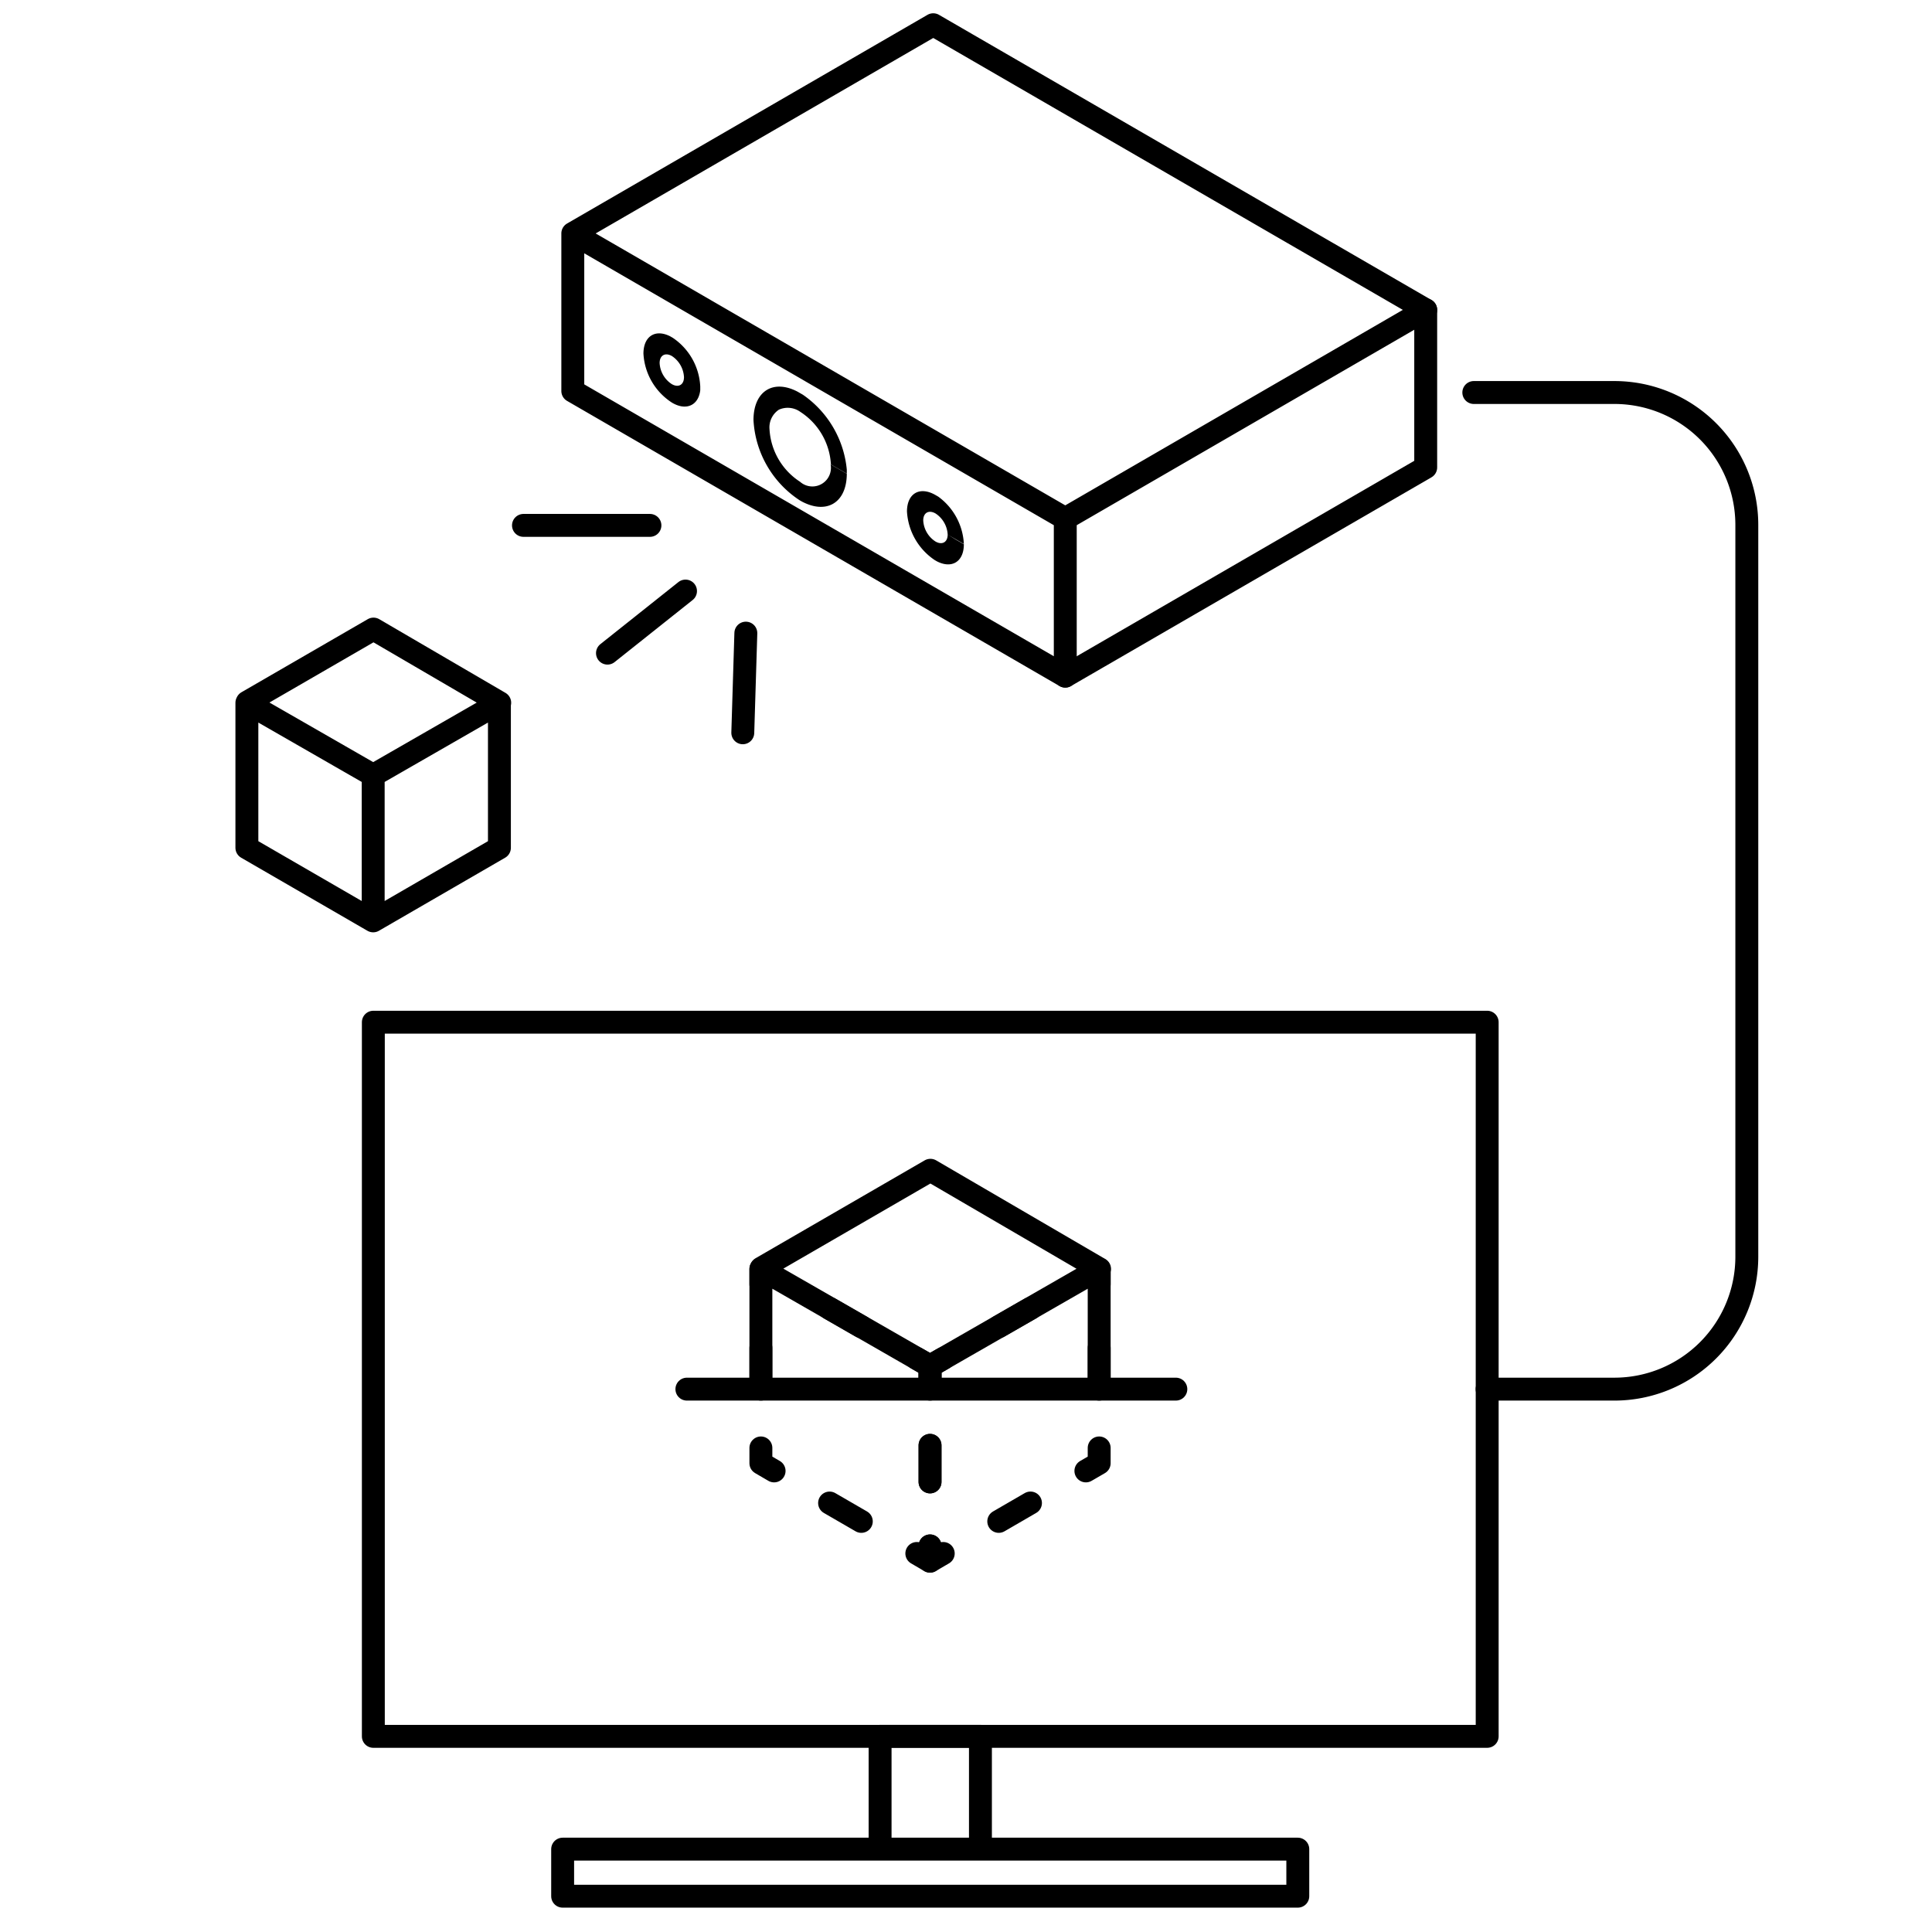 <svg viewBox="0 0 253 253" xmlns="http://www.w3.org/2000/svg"><clipPath id="a"><path d="M98.65 62.01l.04-14.04 12.22 7.05-.04 14.04z"/></clipPath><clipPath id="b"><path d="M118.76 71.24l.02-8.56 7.46 4.3-.03 8.56z"/></clipPath><clipPath id="c"><path d="M84.24 50.58l.02-8.56 7.45 4.3-.02 8.56z"/></clipPath><g fill="none" stroke="#000" stroke-linecap="round" stroke-linejoin="round" stroke-width="3"><path d="M48.87 101.53v19.06l16.53-9.57V92.03zM48.87 101.53v19.06l-16.54-9.57V92.03zM32.37 91.95l16.54-9.57 16.53 9.65M143.94 181.91v-15.74l-22.15 12.72M99.64 181.91v-15.74l22.15 12.72v3.02M99.69 166.07l22.15-12.82 22.15 12.92"/><path d="M123.52 177.9l-1.73 1v2"/><path d="M121.79 189.27v8.98" stroke-dasharray="4.79 8.38"/><path d="M121.79 202.44v2l1.73-1.01"/><path d="M130.79 199.23l7.78-4.51" stroke-dasharray="4.8 8.4"/><path d="M142.2 192.62l1.74-1.01v-2"/><path d="M143.94 181.28v-8.93" stroke-dasharray="4.76 8.33"/><path d="M143.94 168.18v-2l-1.74 1"/><path d="M134.94 171.35l-7.79 4.47" stroke-dasharray="4.79 8.38"/><path d="M120.05 177.9l1.74 1v2"/><path d="M121.79 189.27v8.98" stroke-dasharray="4.79 8.38"/><path d="M121.79 202.44v2l-1.73-1.01"/><path d="M112.79 199.23l-7.79-4.51" stroke-dasharray="4.8 8.4"/><path d="M101.37 192.62l-1.73-1.01v-2"/><path d="M99.64 181.28v-8.93" stroke-dasharray="4.76 8.33"/><path d="M99.64 168.18v-2l1.74 1"/><path d="M108.64 171.35l7.78 4.47" stroke-dasharray="4.79 8.38"/><path d="M48.89 133.86h145.86v93.52H48.89z"/><path d="M115.25 227.37h13.14v14.78h-13.14zM73.68 242.15h96.27v6.16H73.68zM98.89 181.91h55.09M89.95 181.91h8.94M68.55 68.8h16.56M79.55 85.53l10.22-8.13M97.27 95.96l.4-13.05"/></g><g clip-path="url(#a)"><path d="M104.8 51.49c-3.38-2-6.12-.38-6.13 3.5a13.41 13.41 0 006.09 10.55c3.37 1.94 6.12.38 6.13-3.5l-1.06-.61-1.06-.61a2.43 2.43 0 01-4 2.27 8.78 8.78 0 01-4-6.88 2.77 2.77 0 011.23-2.56 2.82 2.82 0 012.81.29 8.76 8.76 0 014 6.88l1.06.61 1.06.61a13.45 13.45 0 00-6.09-10.55"/></g><g clip-path="url(#b)"><path d="M122.51 64.83c-2.06-1.19-3.73-.23-3.74 2.14a8.22 8.22 0 003.72 6.43c2.06 1.18 3.73.23 3.73-2.13l-1.06-.61-1.06-.66c0 1-.72 1.42-1.6.91a3.5 3.5 0 01-1.6-2.76c0-1 .72-1.42 1.61-.91A3.52 3.52 0 01124.1 70l1.06.62 1.06.61a8.17 8.17 0 00-3.71-6.44"/></g><g clip-path="url(#c)"><path d="M88 44.17c-2.06-1.19-3.73-.24-3.74 2.13A8.16 8.16 0 0088 52.73c2 1.19 3.72.24 3.73-2.13l-1.09-.6-1.07-.61c0 1-.72 1.42-1.6.91a3.5 3.5 0 01-1.59-2.76c0-1 .72-1.42 1.6-.92a3.52 3.52 0 011.59 2.77l1.07.61 1.06.61a8.16 8.16 0 00-3.7-6.44"/></g><path d="M193 51.4h18.41a17.34 17.34 0 0117.34 17.34v95.83a17.34 17.34 0 01-17.34 17.34h-16.67M122.21 3.24l64.49 37.34-47.2 27.33-64.49-37.34zM75.01 30.57V51.2l64.49 37.34M139.5 67.91v20.63" fill="none" stroke="#000" stroke-linecap="round" stroke-linejoin="round" stroke-width="3"/><path d="M186.7 40.58v20.63l-47.2 27.33" fill="none" stroke="#000" stroke-linecap="round" stroke-linejoin="round" stroke-width="3"/></svg>